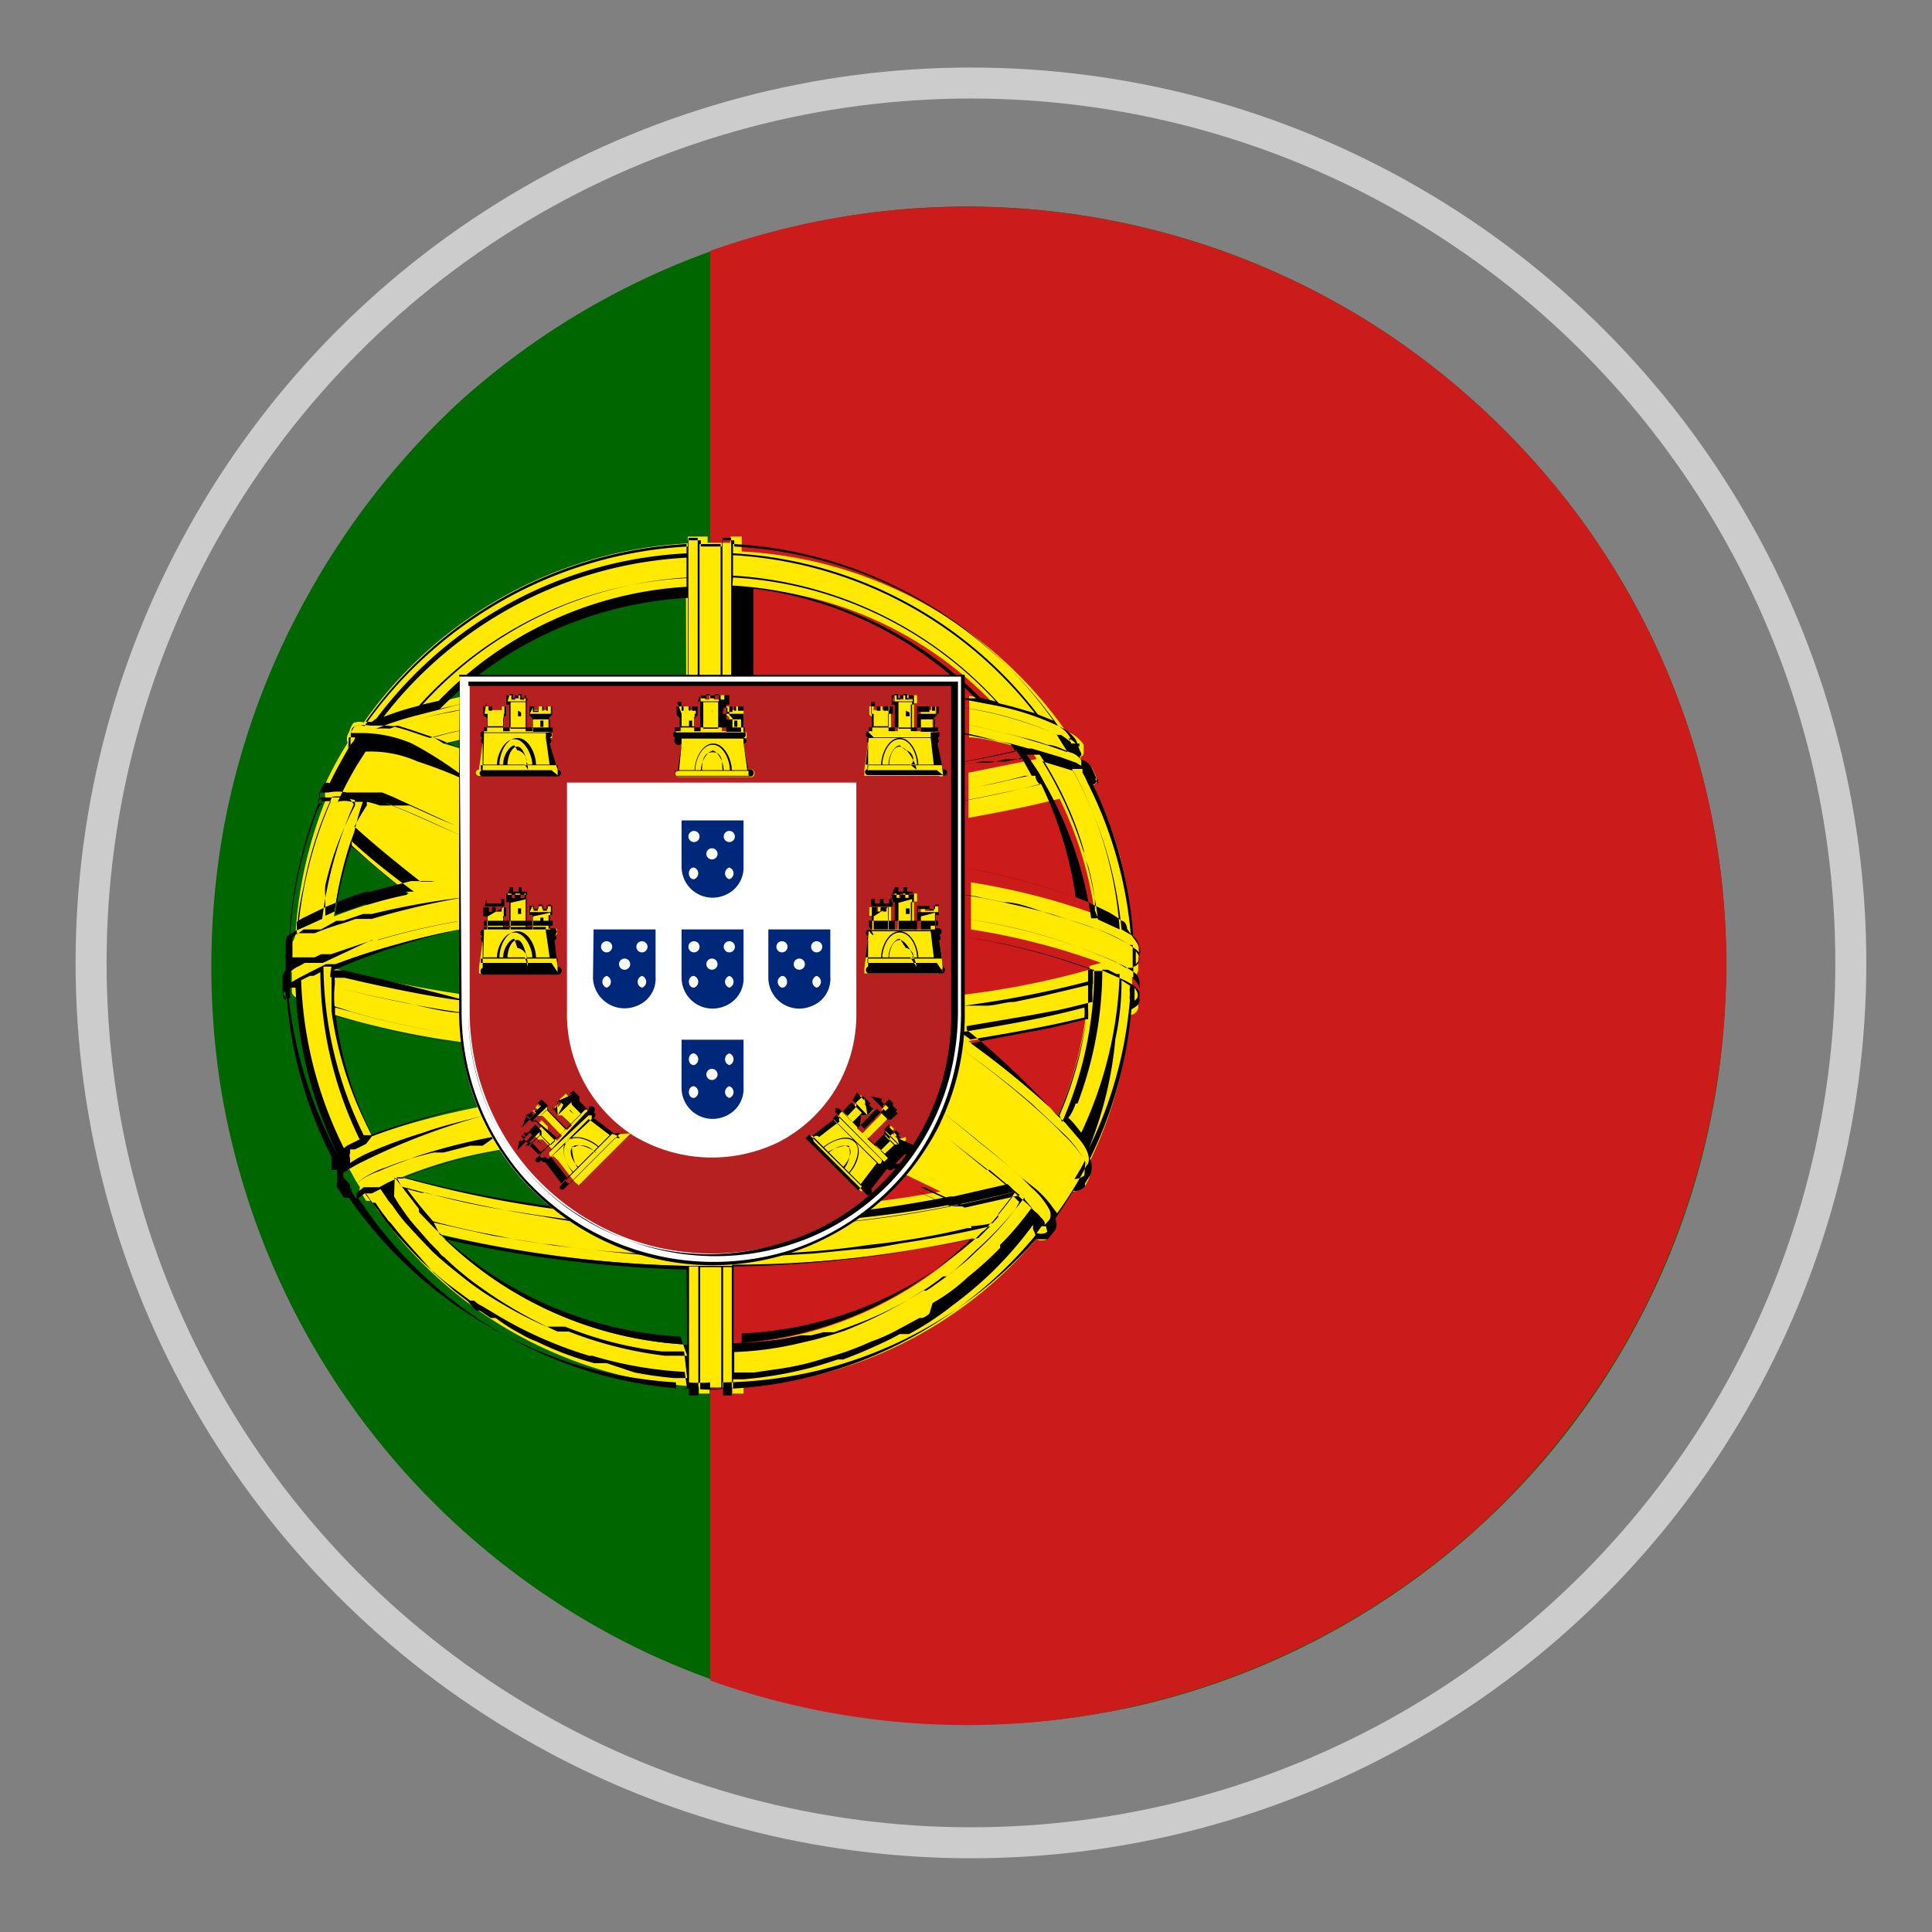 <svg id="Layer_1" data-name="Layer 1" xmlns="http://www.w3.org/2000/svg" viewBox="0 0 31.18 31.18"><rect x="0" y="0" width="31.18" height="31.18" fill="#808080" stroke="none"/><defs><style>.cls-1{opacity:0.6;}.cls-2{fill:none;stroke:#fff;stroke-width:0.5px;}.cls-3{fill:#060;}.cls-4{fill:#cc1b1b;}.cls-5{fill:#ffe900;}.cls-6{fill:#b72020;}.cls-7{fill:#fff;}.cls-8{fill:#00287a;}</style></defs><title>portugal</title><g class="cls-1"><circle class="cls-2" cx="15.67" cy="15.54" r="14.2"/></g><path class="cls-3" d="M27.86,15.59a12.16,12.16,0,0,0-2.58-7.52A12.56,12.56,0,0,0,22.41,5.4a12.23,12.23,0,0,0-15,1.09A12.54,12.54,0,0,0,5,9.55a12.33,12.33,0,0,0-1.38,3.76,12.63,12.63,0,0,0-.07,4.16,12.28,12.28,0,0,0,6.86,9.19,12.34,12.34,0,0,0,8,.86A12.24,12.24,0,0,0,22.07,26a12.2,12.2,0,0,0,5.78-10C27.86,15.87,27.86,15.73,27.86,15.59Z"/><path class="cls-4" d="M27.86,15.59a12.16,12.16,0,0,0-2.58-7.52A12.56,12.56,0,0,0,22.41,5.4a12.27,12.27,0,0,0-8.07-2,12.39,12.39,0,0,0-2.88.65V27.12a12.3,12.3,0,0,0,5.14.68,12.16,12.16,0,0,0,3.93-1,12.44,12.44,0,0,0,3.31-2.14,12.6,12.6,0,0,0,2.45-3.08,12.36,12.36,0,0,0,1.57-6Z"/><path class="cls-5" d="M18.29,15.13h0a7.89,7.89,0,0,0-.21-1.29,6.86,6.86,0,0,0-.44-1.17c.05,0,.07-.07.06-.11l-.07-.16h0a.3.3,0,0,0-.19-.13.21.21,0,0,0,0-.06s.05,0,.05-.07h0l0,0,0-.12v0a.55.55,0,0,0-.29-.22,6.81,6.81,0,0,0-5.23-2.9V8.66h-.18v.1h-.37v-.1H11.1v.11a6.83,6.83,0,0,0-5.23,2.89.23.23,0,0,0-.14,0c-.06,0-.08.14-.12.2a.2.2,0,0,0,0,.13,5.71,5.71,0,0,0-.35.64h0l0,0,0,0,0,.13h0a.17.17,0,0,0,0,.14,7,7,0,0,0-.49,2.15s0,.1-.06.16v.11h0v0s0,.06,0,.09v.21a.1.1,0,0,0,0,.08V16h0s0,.07.08.1a6.84,6.84,0,0,0,.72,2.58c0,.07,0,.11,0,.11l.05.08v0a.11.11,0,0,0,.08,0l.11.2.06.09a.07.07,0,0,0,0,.06l.1.16s0,0,.08,0a6.81,6.81,0,0,0,5.29,3v.11h.17v-.1h.37v.1h.18v-.11A6.82,6.82,0,0,0,16.72,20a.22.22,0,0,0,.18,0h0l.1-.13,0,0a.19.19,0,0,0,0-.19q.16-.22.3-.45a.34.34,0,0,0,.2-.07h0l0,0,.06-.11v0h0a.29.29,0,0,0,0-.25,6.82,6.82,0,0,0,.68-2.42c.08,0,.13-.08.13-.12v-.19a.24.24,0,0,0-.1-.16v-.14c.06,0,.09-.07.1-.11v-.19C18.4,15.23,18.33,15.17,18.29,15.13ZM5.66,13.63c.3.28.62.54.94.79a8.45,8.45,0,0,0-1.21.37A5.6,5.6,0,0,1,5.66,13.63ZM11.1,21.7a6.09,6.09,0,0,1-4-1.78,19.28,19.28,0,0,0,4,.51Zm0-2.07A18.5,18.5,0,0,1,6.48,19a7.18,7.18,0,0,1,1.63-.45,1.62,1.62,0,0,1-.1-.18,2.69,2.69,0,0,1-.19-.38l-.06-.13v0A13,13,0,0,0,6,18.33a6.21,6.21,0,0,1-.59-1.95,12.92,12.92,0,0,0,2.14.45h0v-.07s0-.05,0-.08,0-.23,0-.35v-.27a19.65,19.65,0,0,1-2.16-.43v-.06A12.3,12.3,0,0,1,7.42,15l.08,0v-2.9L7.16,12l.34-.08v-.69l-.43.1a6.12,6.12,0,0,1,4-1.84Zm.72,2.07V20.43a19.92,19.92,0,0,0,3.9-.45A6.12,6.12,0,0,1,11.82,21.7ZM17.08,18a13.39,13.39,0,0,0-1.45-1.2c.64-.1,1.26-.21,1.89-.37A6.42,6.42,0,0,1,17.08,18Zm.5-2.41a.13.13,0,0,1,0,.06,13.32,13.32,0,0,1-2.09.41v.26c0,.1,0,.2,0,.3h0v.09h0c0,.09,0,.18,0,.28v0a.36.36,0,0,0,0,.1,2.22,2.22,0,0,1-.09.37,3.17,3.17,0,0,1-.14.4s0,0,0,0a.43.43,0,0,1,0,.07l-.09.21h0a3,3,0,0,1-.36.57l-.09.11-.12.13h0l.58.28a19.06,19.06,0,0,1-3.2.31V9.48a6.09,6.09,0,0,1,4,1.82l-.34-.07v.67c.22,0,.61.11,1,.21l.09.14-1.1.22v.73c.49-.09,1-.19,1.47-.31a6.1,6.1,0,0,1,.57,1.86,11.07,11.07,0,0,0-2-.51V15a11,11,0,0,1,2.1.54Z"/><path d="M18.29,15.11a6.75,6.75,0,0,0-.65-2.45c.05,0,.07-.07.05-.11l-.07-.16v0a.3.3,0,0,0-.19-.14l0-.05s.05,0,0-.08l0,0-.06-.17a.61.61,0,0,0-.29-.23,6.83,6.83,0,0,0-5.23-2.9v-.1h-.2v.1h-.34v-.1h-.21v.1a6.82,6.82,0,0,0-5.22,2.9.2.2,0,0,0-.15,0,.29.29,0,0,0-.07.12l0,0v.06h0a.36.36,0,0,0,0,.11c-.12.21-.24.42-.34.63a.11.11,0,0,0-.09,0h0l-.08.16h0s0,.08,0,.14a6.92,6.92,0,0,0-.48,2.15c-.06,0-.06.1-.06.16v.15a.16.16,0,0,0,0,.07v.19a.24.24,0,0,0-.05.09V16h0s0,.07.07.11h0a6.77,6.77,0,0,0,.72,2.56c0,.07,0,.11,0,.11l0,.1h.09l0,.07,0,.07v0l0,0,0,.07a.11.11,0,0,0,0,.07l.11.17s0,0,.08,0a7,7,0,0,0,3.69,2.7,7.16,7.16,0,0,0,1.59.28v.1h.21v-.1a1.93,1.93,0,0,0,.34,0v.1h.2v-.1A6.85,6.85,0,0,0,16.72,20c.06,0,.15,0,.19,0h0l.12-.15h0a.2.2,0,0,0,0-.18c.1-.15.2-.3.29-.45a.22.22,0,0,0,.19-.07l0-.05.08-.13a.32.32,0,0,0,0-.27,6.78,6.78,0,0,0,.67-2.41c.09-.05.13-.09.13-.13v-.19a.24.24,0,0,0-.1-.17V15.6c.06,0,.1-.08.1-.11v-.22S18.36,15.17,18.29,15.11Zm0,0L18.1,15v0a6.58,6.58,0,0,0-.8-2.59l0,0,.09,0,.08,0,0,.06a1.19,1.19,0,0,1,.08.16v0A6.72,6.72,0,0,1,18.25,15.09Zm-1.43-2.81h0l0,0v0h0l.46.14A6.23,6.23,0,0,1,18.07,15l-.35-.16A6.35,6.35,0,0,0,16.82,12.28Zm.86,2.52-.06,0-.05,0h0A6.23,6.23,0,0,0,17,12.9v0l-.09-.17h0c-.06-.1-.11-.21-.17-.3h0l-.1-.15h0l-.07-.1.16,0h.05v0a5.83,5.83,0,0,1,.46.85s0,0,0,0a5.13,5.13,0,0,1,.25.69c0,.11.07.22.09.33a3.73,3.73,0,0,1,.09.46l0,.18Zm0-2.24s0,0,0,.07a.89.89,0,0,1-.08-.17h0A.19.19,0,0,1,17.66,12.56Zm-.3-.53h0s0,0,0,0v0h0s0,0,0,0l0-.05L17.29,12a.41.41,0,0,0-.05-.09A.41.41,0,0,1,17.36,12ZM11.83,8.78A6.78,6.78,0,0,1,17,11.63l-.25-.1a6.66,6.66,0,0,0-4.92-2.6Zm0,.18a6.66,6.66,0,0,1,4.87,2.55l-.34-.1-.24-.06a6.28,6.28,0,0,0-4.29-2.06Zm0,.36a6.23,6.23,0,0,1,4.24,2l-.25-.06a6.09,6.09,0,0,0-4-1.81Zm-.17-.64h.14V19.62h-.14Zm-.37.1h.34V19.62h-.34Zm-.18-.1h.15V19.62h-.15Zm0,11h.73a19.41,19.41,0,0,0,3.49-.37h.06l.87-.2a1.36,1.36,0,0,1,.12.12,19.63,19.63,0,0,1-5.77.58q-.93,0-1.86-.18c-.62-.09-1.23-.23-1.85-.37l-.42-.11L6.4,19l.09,0a17.75,17.75,0,0,0,4.59.67Zm5.28-.17a5,5,0,0,1-.54.6h0l0,0-.2.19,0,0h0l-.08.07-.29.23h0l-.06,0-.09.07,0,0-.14.1a5.89,5.89,0,0,1-1.28.64h0l-.25.09h-.06l-.11,0h0l-.2.05-.1,0h-.06l-.32.06a5.61,5.61,0,0,1-.59.06h-.05v-.15A6.1,6.1,0,0,0,15.73,20a1.14,1.14,0,0,0,.11-.11s.1-.07.12-.12l0,0a.6.6,0,0,0,.08-.08l0,0c.11-.13.21-.25.31-.39l.1.1Zm.15-.15,0,0,0,0,0,0,.06.07h0l.05.06v0a5.17,5.17,0,0,1-.42.51l-.09.09,0,.05a5.8,5.8,0,0,1-.52.47,2.89,2.89,0,0,1-.57.42L15,21.2a.41.41,0,0,1-.11.07l-.05,0,0,0-.39.21a2.71,2.71,0,0,1-.39.17,4.78,4.78,0,0,1-.75.27,4.41,4.41,0,0,1-.8.18l-.34.05h-.32v-.33a5.26,5.26,0,0,0,1-.13h0l.3-.07h0l.25-.07.22-.07a6.92,6.92,0,0,0,1.27-.65l.06,0,.09-.06,0,0,.14-.1h0l.18-.13.19-.17h0l.22-.21h0A5.44,5.44,0,0,0,16.53,19.33Zm-4.7,2.35V20.44A19.34,19.34,0,0,0,15.67,20,6,6,0,0,1,11.83,21.68Zm3.84-1.89-.07,0a12.13,12.13,0,0,1-1.58.27,12.5,12.5,0,0,1-1.62.14h-.16c-.5,0-1,0-1.49,0h-.18l-.23,0a13.38,13.38,0,0,1-1.42-.14,8.3,8.3,0,0,1-.87-.14l-.41-.08h0l-.35-.08h0l-.31-.08c-.15-.17-.29-.34-.42-.52h0l.23.06h0l.08,0a11.41,11.41,0,0,0,1.41.3c.49.08,1,.15,1.47.19a19.25,19.25,0,0,0,2.94.06,18.29,18.29,0,0,0,3.69-.57,1.13,1.13,0,0,1-.1.13l-.18.23,0,.05-.09.1A2.61,2.61,0,0,1,15.67,19.79ZM11.08,9.32v.15a6.05,6.05,0,0,0-4,1.84l-.26.06A6.27,6.27,0,0,1,11.08,9.32ZM6.76,11.39h0q-.29.07-.57.18A6.62,6.62,0,0,1,11.08,9v.33A6.23,6.23,0,0,0,6.76,11.39Zm4.32-2.61v.15a6.67,6.67,0,0,0-5,2.66L6,11.65H5.9A6.79,6.79,0,0,1,11.08,8.78ZM5.63,11.9v0h.1c0,.05-.07.11-.11.17v0h0v0A0,0,0,0,1,5.63,11.9Zm-.5,1h.06v0l0,.1A.14.14,0,0,1,5.13,12.88Zm0,.17,0,0,.06-.14h0l0,0h.15A6.75,6.75,0,0,0,4.81,15l-.13.08,0,0h0A7.06,7.06,0,0,1,5.13,13.05Zm.82.82-.27-.24a.56.56,0,0,1,0-.12l0,.05c.31.29.65.55,1,.81l-.15,0Zm.62.55c-.25.05-.46.11-.63.16l-.06,0-.47.16a6.06,6.06,0,0,1,.26-1.1C6,13.93,6.26,14.17,6.57,14.42Zm-.86-1v0h0a1.21,1.21,0,0,1-.05.14h0a6.37,6.37,0,0,0-.26,1.13l-.15.07c0-.11,0-.21,0-.32h0a.85.85,0,0,1,0-.17A5.15,5.15,0,0,1,5.73,13a.93.93,0,0,1,0-.1h.08l.06,0A4.4,4.4,0,0,0,5.71,13.46Zm0-.46a6.61,6.61,0,0,0-.51,1.85L5,14.92l-.2.09h0c0-.3.08-.6.14-.9v0a6.13,6.13,0,0,1,.42-1.25h0a.53.53,0,0,1,.17,0h0l.09,0ZM4.61,15.48v0a.07.07,0,0,1,0-.06h0A.09.09,0,0,0,4.61,15.48Zm0,.53h0l0,0c0,.05,0,.09,0,.13A.09.09,0,0,1,4.59,16Zm.07.1h0c0-.06,0-.12,0-.17l0,0h0l.09,0a6.71,6.71,0,0,0,.69,2.71l0,0,0,0s0,0,0,0l0,0A6.89,6.89,0,0,1,4.66,16.11Zm.67-.34v0c0,.14,0,.27,0,.4h0v.07s0,.05,0,.08v0h0A6,6,0,0,0,6,18.32l-.07,0-.06,0a6.26,6.26,0,0,1-.65-2.72l.07,0h0l.06,0v0A.76.76,0,0,0,5.33,15.77Zm.47,2.61-.16.08a.41.41,0,0,0-.11.07h0a6.55,6.55,0,0,1-.69-2.71h0L5,15.75l.06,0,.11-.06A6.22,6.22,0,0,0,5.8,18.38Zm-.36.51h0v0Zm.29.46v0l-.08-.13s0,0,0-.05a1.44,1.44,0,0,1,.56-.33A5.29,5.29,0,0,1,7,18.6l.11,0,.05,0,.43-.11.2,0L8,18.34v0a9.44,9.44,0,0,0-1.27.32c-.2.08-.41.15-.61.24a1.2,1.2,0,0,0-.47.29.25.25,0,0,1,0-.07l0,0L5.54,19l0,0,0-.07,0,0h0l0,0,0,0a2.13,2.13,0,0,1,.31-.18h0A10.66,10.66,0,0,1,7.83,18v0h0c-.35.09-.7.17-1,.28a7.79,7.79,0,0,0-.85.31h0a1.74,1.74,0,0,0-.33.18l0,0,0,0,0,0,0,0h0l0,0h0l0-.08a.1.1,0,0,1,0-.08h0l0-.06,0,0,0,0h0l0,0,0,0,.08,0,.18-.09h0L6,18.34H6a12.41,12.41,0,0,1,1.77-.52v0h0A12,12,0,0,0,6,18.31a5.94,5.94,0,0,1-.58-1.91,14,14,0,0,0,2.12.45v0h0a11.89,11.89,0,0,1-2.13-.46v0a.57.57,0,0,1,0-.13l.26.07h0a11.68,11.68,0,0,0,1.85.38v0a11.56,11.56,0,0,1-1.84-.38h0l-.28-.09v0a1.67,1.67,0,0,1,0-.32c.35.1.71.18,1.06.25s.72.14,1.08.18v0c-.36,0-.71-.11-1.06-.18s-.73-.15-1.08-.25a.66.66,0,0,0,0-.14l.16,0h0c.59.14,1.44.32,2,.38v0C7,16,6.15,15.8,5.55,15.66h0l-.17,0v0A11,11,0,0,1,7.42,15l.08,0v0l0,0h0v0l-.08,0h0c-.35.07-.7.15-1,.24a9.1,9.1,0,0,0-1,.32l-.08,0h0l-.08,0h0L5,15.69l-.21.11h0l-.1.06h0l0,0h0v-.11a.16.16,0,0,1,0-.07h0a.48.48,0,0,1,.14-.09l0,0,.09-.05h.15l0,0h0l0,0,0,0h.08l.06,0L6,15.17l.09,0a11.31,11.31,0,0,1,1.28-.3h.1v0H7.39a11.31,11.31,0,0,0-1.28.3l-.09,0-.68.23h-.1l-.06,0h0l-.1.05H4.9l-.1,0h0l-.08,0,0,0v-.17s0-.09,0-.15a.31.31,0,0,1,.09-.07l0,0h0l0,0h.07l0,0H5l0,0,0,0h0l.08,0h0a4.75,4.75,0,0,1,.49-.17l.17-.06h0l.08,0H6a13,13,0,0,1,1.5-.35v0A12.73,12.73,0,0,0,6,14.75h0l-.08,0h0l-.06,0-.32.11h0l-.11,0h0L5.18,15l-.09,0-.1,0H5l0,0h0l0,0h0l0,0h-.1l-.11.08h0l0,0v-.07c0-.05,0-.1,0-.13h0l0,0a.57.57,0,0,1,.13-.08h0l.35-.17h0l.17-.07h0a3.9,3.9,0,0,1,.48-.17l.06,0,.65-.17h0l.17,0h0l.21,0,.46-.09v0h0l-.51.1-.17,0c-.37-.29-.73-.58-1.07-.89A3.57,3.57,0,0,1,5.92,13s0,0,0-.06l.17,0,0,0,.08,0c.43.16.84.36,1.26.54v0c-.4-.18-.79-.37-1.2-.52l-.09,0,0,0,0,0L6,12.94h0l-.08,0h-.1a1.45,1.45,0,0,0-.35-.07H5.16l0-.08h0l.06,0h.08a.78.78,0,0,1,.3,0h0l.14,0,0,0,.17,0,0,0H6l.06,0,.11,0h0l.17.07h0l1,.46v0h0l-.24-.1L6.61,13,6.46,13h0l-.05,0-.11,0,0,0h0l-.17,0h0a1.66,1.66,0,0,0-.21-.06l0,0-.14,0h0l-.11,0a.42.42,0,0,0-.22,0,6.63,6.63,0,0,1,.31-.59l0,0,.14-.22a1.88,1.88,0,0,1,.84.16,7.32,7.32,0,0,1,.88.35v0A6.23,6.23,0,0,0,6.65,12a2.08,2.08,0,0,0-.85-.17H5.67c0-.05,0-.1.1-.12a.74.74,0,0,1,.21,0h.1l.17,0h0a.48.48,0,0,0,.17,0l.22.07.47.16h0l.34.15v0L7.21,12l.29-.06v0L7.16,12,7,11.9l.22-.06h0l.3-.07v0a5.45,5.45,0,0,0-.58.14c-.19-.06-.37-.13-.57-.18a6.68,6.68,0,0,1,1.15-.29v0l-.23.05a5.36,5.36,0,0,0-1,.27,1.46,1.46,0,0,0-.22,0h0a5.39,5.39,0,0,1,.68-.22l.31-.08h0l.42-.11v0l-.38.09a6.13,6.13,0,0,1,4-1.79V19.61A18,18,0,0,1,6.53,19a7.36,7.36,0,0,1,1.59-.44h0v0a7.84,7.84,0,0,0-1.62.46h0l-.1,0h0l-.15.07h0l-.13.07,0,0H6l0,0H5.87l-.11.09h0Zm0,.07a.09.09,0,0,1,0-.05l0,.05Zm5.34,3a6.85,6.85,0,0,1-5.25-3l-.06-.08.12-.09.12.18.08.1a2.43,2.43,0,0,0,.14.2l0,0c.11.14.23.27.35.4h0a5.12,5.12,0,0,0,.73.66l.27.2.06,0,.06.05.09.05h0l.15.09a6.6,6.6,0,0,0,1.56.7h.05a6.29,6.29,0,0,0,1.49.26Zm0-.18h-.21a6.17,6.17,0,0,1-.64-.09L9.79,22,9.59,22a5.22,5.22,0,0,1-.93-.35h0a1.42,1.42,0,0,1-.25-.12A2.71,2.71,0,0,1,8,21.27l-.08,0-.18-.12-.06,0h0l0,0h0L7.55,21l0,0-.12-.09h0l-.09-.07,0,0-.34-.3,0,0L6.52,20l-.1-.12-.12-.15a.19.19,0,0,1-.06-.07h0a2.27,2.27,0,0,1-.18-.25H6l0,0-.11-.15H6l0,0H6l0,0,.14-.07.09.13h0a.64.64,0,0,0,.1.13,2.92,2.92,0,0,0,.21.28l0,0,.22.24,0,0,.22.23h0c.17.16.36.31.55.46s.41.29.62.41a6,6,0,0,0,.67.34H9l0,0H9l.07,0,.05,0a6,6,0,0,0,1.56.4h.1l.26,0Zm0-.36-.26,0h-.1a6.41,6.41,0,0,1-1.55-.39l-.05,0-.07,0H9l0,0H9a7.1,7.1,0,0,1-1.28-.74h0a4.79,4.79,0,0,1-.55-.46.26.26,0,0,1-.09-.09l-.14-.14,0,0-.21-.24,0,0a2.43,2.43,0,0,1-.2-.25s0,0,0,0l-.09-.13,0,0-.08-.13L6.37,19l.06.08,0,0,.33.43,0,.05s0,0,0,0l0,0h0l.22.23h0a6.14,6.14,0,0,0,4,1.78Zm0-.18A6.09,6.09,0,0,1,7.18,20a20.08,20.08,0,0,0,3.9.49Zm.18.82h-.15V20.44h.15Zm.37-.1a1.93,1.93,0,0,1-.34,0V20.45h.34Zm.17.1h-.14V20.45h.14Zm0-2.09H11.1a19.39,19.39,0,0,1-4-.5L7,19.73l0,0,.94.21,1,.16h0c.62.07,1.24.15,1.87.18h1.49l.83-.05.71-.07c.25,0,.49-.06.74-.1.47-.07.94-.16,1.4-.27l-.19.19A18.79,18.79,0,0,1,11.82,20.41Zm4.89-.48h0a6.85,6.85,0,0,1-4.87,2.46v-.15H12a6.63,6.63,0,0,0,.76-.11h0a6.06,6.06,0,0,0,.76-.21h.09l.28-.11h0l.25-.11c.13-.06.26-.12.38-.19l.08,0h0l.07,0a4.7,4.7,0,0,0,.7-.46,6.31,6.31,0,0,0,.63-.53l0,0a6.16,6.16,0,0,0,.67-.77l0,0v0h0l0,0a.21.21,0,0,1,0,.06h0v0l0,0,0,0h0A1.47,1.47,0,0,1,16.71,19.93Zm.17-.17,0,0h0Zm0,.12h0v0a.22.22,0,0,1-.14,0l.08-.11h.07S16.9,19.87,16.9,19.88Zm.63-.93v0h0v0l0,0h0a.3.3,0,0,1-.16.06c.06-.1.12-.2.17-.3a.36.36,0,0,1,0,.1v0Zm.73-3a.53.53,0,0,1,0,.13v0a.28.28,0,0,1,0,.09v0a6.66,6.66,0,0,1-.66,2.35l0,0,0,0,0,0,0,0A6.14,6.14,0,0,0,18,16.77a4.32,4.32,0,0,0,.1-.95l.14.09ZM17,16.58l.53-.13A6.45,6.45,0,0,1,17.08,18a13.92,13.92,0,0,0-1.41-1.16C16.06,16.75,16.71,16.64,17,16.58Zm-1.33.2-.17-.12c.69-.11,1.37-.23,2-.4a.78.78,0,0,1,0,.16C16.89,16.57,16.26,16.68,15.64,16.78Zm1.89-.33h0a1.41,1.41,0,0,0,0-.18h0v0c0-.12,0-.24,0-.37h0v-.25h0l.1,0h0a6.1,6.1,0,0,1-.52,2.46L17.1,18A5.88,5.88,0,0,0,17.53,16.45Zm-.17,1.36a6.13,6.13,0,0,0,.4-2.16l.09,0h0l.14.07.05,0,0,0v0a6.51,6.51,0,0,1-.62,2.56l0,0-.08-.1a.86.86,0,0,0-.13-.14C17.28,18,17.32,17.92,17.36,17.81Zm.92-1.64v-.23h0C18.39,16.05,18.38,16.11,18.28,16.17Zm.09-.69s0,0-.07.08v-.21l0,0,.05.07h0Zm0-.19v.1h0a.46.46,0,0,0-.07-.07l0,0h0a2.37,2.37,0,0,0-.61-.32l-.72-.24a14.43,14.43,0,0,0-1.45-.32v0h0a1.45,1.45,0,0,1,.3.05l.35.07c.24,0,.48.11.71.18s.47.14.7.22a3.5,3.5,0,0,1,.62.29l0,0,.05,0v.37l0,0-.06,0-.05,0h0L18,15.52h0a9.36,9.36,0,0,0-2.48-.7v0a8.88,8.88,0,0,1,2.62.77h0l.16.1h0a.2.2,0,0,1,.09.15V16l-.08-.09h0l-.14-.08h0l-.36-.16h-.05l-.1,0h0a10.32,10.32,0,0,0-2.1-.55v0a10.08,10.08,0,0,1,2.08.53v.07a16.62,16.62,0,0,1-2.08.41v0a16.62,16.62,0,0,0,2.08-.41v.16l-.84.2-.43.09c-.14,0-.27.05-.42.06l-.25,0h-.14v0a16.12,16.12,0,0,0,2.07-.41v0a.81.81,0,0,1,0,.16c0,.07,0,.13,0,.19-.22.05-.43.11-.65.15l-.38.07h0l-1,.17h0v.06l0,0,.09.07,0,0h0A13.67,13.67,0,0,1,17.06,18h0l.13.12h0l0,0,.24.28h0v0c.08.1.19.27.12.4l0,.06h0v0h0v0l0-.05v0h0v0a1.88,1.88,0,0,0-.39-.5c-.17-.18-.35-.34-.53-.5a13.81,13.81,0,0,0-1.13-.89v0a14.38,14.38,0,0,1,1.16.9l.51.48a1.8,1.8,0,0,1,.37.5,5.62,5.62,0,0,1-.48.78h0l-.06-.08a1.67,1.67,0,0,0-.28-.31h0L16.48,19h0c-.21-.19-.43-.38-.66-.56l-.07-.06-.57-.46h0s0,0,0,0l.56.46.07.06c.23.18.45.36.66.55h0a.08.08,0,0,0,0,0l.12.12h0l.06.06a1.24,1.24,0,0,1,.29.36s0,0,0,0a.2.2,0,0,1,0,.15l-.08.09V19.8l0-.07v0h0l0,0a.21.21,0,0,0-.06-.08h0l0,0,0,0h0a.47.47,0,0,0-.1-.1l0,0,0,0h0l-.1-.1h0l-.12-.11,0,0h0c-.16-.14-.33-.29-.5-.42l-.05-.05-.61-.48v0l.6.49.05,0,.49.41-.89.2-.71-.33h0l0,0h.06l.1.05.56.26-.24,0c-.22-.1-.43-.19-.58-.27h0v0l.54.25a19.31,19.31,0,0,1-3.14.31V9.5A6.06,6.06,0,0,1,15.46,11l0,0c.1.08.19.18.29.27l-.29,0v0l.63.12h0a4.39,4.39,0,0,1,.93.3h0a.5.5,0,0,1,.25.21l0,.07a1,1,0,0,0-.15-.11l-.05,0a5.76,5.76,0,0,0-1.67-.46v0a6.31,6.31,0,0,1,1.65.45h0l0,0,.18.29v0h0l-.32-.11h0l-.4-.12h0c-.38-.11-.76-.19-1.14-.26v0c.37.07.75.15,1.12.25h0a3.17,3.17,0,0,1,.41.12h0c.12,0,.25.07.36.12a.31.31,0,0,1,.19.13l0,.09-.08-.05h0l-.25-.09h0l-.47-.14h0l-.05,0h0l-.29-.08-1-.2v0c.22,0,.6.11,1,.21l.08.12q-.54.12-1.08.21v0c.36-.07.73-.14,1.09-.23l.09.14-.25,0-.26.06h0l-.25,0h0l-.36.07h0v0l.47-.09h0l.16,0h0l.23,0h0a2,2,0,0,0,.26-.06h0l.16.29-.11,0c-.33.09-.67.16-1,.22h0l-.2,0v0h.07l.14,0c.23-.05.46-.08.69-.14l.36-.08.11,0s0,.09.08.14c-.48.11-1,.22-1.45.3v0c.49-.08,1-.19,1.46-.31a6.16,6.16,0,0,1,.56,1.83,11.07,11.07,0,0,0-2-.51v0a10.68,10.68,0,0,1,2,.51h0l.18.07h0l.35.17a1.64,1.64,0,0,1,.21.14c.06,0,.09.09.09.13Z"/><path class="cls-6" d="M7.5,16.32a4.06,4.06,0,0,0,.8,2.45,4,4,0,0,0,2,1.38,4,4,0,0,0,4.25-1.26,3.8,3.8,0,0,0,.88-2,11.81,11.81,0,0,0,0-1.46V11h-8Z"/><path class="cls-7" d="M9.15,16.32a2.33,2.33,0,0,0,1.06,2,2.45,2.45,0,0,0,2.36.11,2.31,2.31,0,0,0,1.25-2.1V12.63H9.15Z"/><path class="cls-7" d="M7.42,16.32a4,4,0,0,0,2.78,3.87,4,4,0,0,0,4.3-1.11,4,4,0,0,0,1.05-2.76V10.9H7.42Zm.16-5.26H15.4v5.26a3.91,3.91,0,1,1-7.82,0Z"/><path d="M7.56,16.32a4,4,0,0,0,.53,2,3.79,3.79,0,0,0,1.33,1.34A4,4,0,0,0,13,20a3.87,3.87,0,0,0,2.38-2.86,4.26,4.26,0,0,0,.08-.8V11H7.56Zm0-5.25h7.79v5.25a3.82,3.82,0,0,1-2.84,3.77,3.88,3.88,0,0,1-4.95-3.77Z"/><path d="M7.41,16.32a4.09,4.09,0,0,0,5.22,3.94,4.22,4.22,0,0,0,1.86-1.14,4,4,0,0,0,1.08-2.8V10.89H7.41Zm0-5.4h8.1v5.4a4.14,4.14,0,0,1-.8,2.47,4.05,4.05,0,0,1-2,1.4A4.13,4.13,0,0,1,8.45,19a4.06,4.06,0,0,1-1-2.72Z"/><path class="cls-5" d="M12.08,12.42h0L12,12h0a0,0,0,1,0,0-.09h.05a0,0,0,0,0,0-.09H12v-.22l0-.05V11.4H12v.06h-.07V11.4h-.07v.06h-.08V11.4h-.06v.13l.05.05v.22h-.12v-.45l.05,0v-.13H11.6v.07h-.08v-.07h-.07v.07h-.07v-.07h-.07v.13l0,0v.45h-.11v-.22l.05-.05V11.4h-.07v.06h-.07V11.4h-.08v.06H11V11.4h-.07v.13l.06.05v.22h-.08a0,0,0,0,0,0,.09H11A0,0,0,0,0,11,12h0l-.05.44h0a.05.05,0,0,0,0,.1h1.19A.05.05,0,0,0,12.08,12.42Z"/><path d="M12.08,12.42h0L12,12c.05,0,.08-.06,0-.09h0a.06.06,0,0,0,0-.11H12v-.21l0-.05v-.14H12v.07h0v-.07h-.09v.07h-.06v-.07h-.08v.14l.05.05v.21h-.1v-.43l.05,0v-.15h-.08v.07h-.06v-.07h-.09v.07h0v-.07H11.3v.15l0,0v.43h-.09v-.21l.05-.05v-.14h-.09v.07h-.05v-.07h-.09v.07H11v-.07h-.08v.14l.05.05v.21h-.07a.06.06,0,0,0,0,.11h0A.05.05,0,0,0,11,12h0l-.06.43h0a.05.05,0,1,0,0,.1h1.19A.05.05,0,1,0,12.08,12.42Zm-.4-1h.06v.07h.08V11.4h.06v.07H12V11.4h0v.12h-.34Zm0,.14H12l0,0h-.25Zm.28.05v.2h-.24v-.2Zm-.65-.41h0v.07h.09v-.07h.06v.07h.08v-.07h.06v.12h-.34Zm0,.13h.32l0,0h-.25Zm.28,0v.43h-.24v-.43Zm-.66,0H11v.07h.08V11.4h.06v.07h.09V11.4h0v.12H11Zm0,.14h.32l0,0H11Zm.28.05v.2H11v-.2Zm-.32.3a0,0,0,0,1,0-.08h1.13a0,0,0,0,1,0,.08ZM11,12a0,0,0,0,1,0-.08h1A0,0,0,0,1,12,12Zm0,0h1l.06.43h-.25c0-.16-.11-.43-.3-.43s-.3.27-.3.43h-.25Zm.5.12c-.07,0-.18.14-.19.31h-.09c0-.15.1-.41.28-.41s.28.26.28.41h-.1C11.67,12.25,11.56,12.11,11.49,12.11Zm.17.31h-.34c0-.09,0-.29.17-.29S11.65,12.32,11.66,12.42Zm.42.09H10.89a0,0,0,0,1,0-.08h1.19A0,0,0,0,1,12.08,12.51Z"/><path d="M11.85,11.63l0,0v.1h.05v-.1S11.87,11.63,11.85,11.63Z"/><path d="M11.12,11.63l0,0v.1h.05v-.1S11.14,11.63,11.12,11.63Z"/><path d="M11.49,11.47a0,0,0,0,0,0,0v.09h0V11.5S11.5,11.47,11.49,11.47Z"/><path class="cls-5" d="M9,12.42h0L8.86,12h0a0,0,0,0,0,0-.09h.05a0,0,0,0,0,0-.09H8.85v-.22l.05-.05V11.4H8.83v.06H8.76V11.4H8.68v.06H8.61V11.4H8.54v.13l.05.05v.22H8.48v-.45l0,0v-.13H8.46v.07H8.39v-.07H8.32v.07H8.25v-.07H8.18v.13l.05,0v.45H8.12v-.22l.05-.05V11.4H8.1v.06H8V11.4H8v.06H7.88V11.4H7.81v.13l.05.05v.22H7.79a0,0,0,1,0,0,.09h0a0,0,0,1,0,0,.09h0l-.06.44h0a.05.05,0,0,0,0,.1H9A.05.05,0,0,0,9,12.42Z"/><path d="M9,12.42h0L8.87,12a.05.05,0,0,0,0-.09h0a.06.06,0,0,0,0-.11H8.86v-.21l.05-.05v-.14H8.82v.07H8.77v-.07H8.68v.07H8.62v-.07H8.54v.14l.05.05v.21h-.1v-.43l0,0v-.15H8.46v.07H8.4v-.07H8.31v.07H8.26v-.07H8.17v.15l.05,0v.43h-.1v-.21l.05-.05v-.14H8.09v.07H8v-.07H7.94v.07H7.89v-.07H7.8v.14l.06.05v.21H7.79a.06.06,0,0,0,0,.11h0a.05.05,0,0,0,0,.09h0l0,.43h0a.05.05,0,1,0,0,.1H9A.05.05,0,1,0,9,12.42Zm-.4-1h0v.07h.09V11.4h.06v.07h.09V11.4h.05v.12H8.55Zm0,.14h.32l0,0H8.6Zm.28.05v.2H8.6v-.2Zm-.65-.41h.05v.07h.09v-.07h.05v.07h.09v-.07h0v.12H8.19Zm0,.13h.31l0,0H8.23Zm.27,0v.43H8.24v-.43Zm-.65,0h0v.07H8V11.4H8v.07h.09V11.4h.05v.12H7.82Zm0,.14h.32l0,0H7.87Zm.28.05v.2H7.87v-.2Zm-.32.3a0,0,0,0,1,0-.08H8.92a0,0,0,0,1,0,.08Zm0,.09a0,0,0,0,1,0-.08h1a0,0,0,0,1,0,.08Zm0,0h1l.06.43H8.65c0-.16-.11-.43-.3-.43s-.29.27-.29.43H7.8Zm.49.12c-.06,0-.18.14-.18.31h-.1c0-.15.11-.41.28-.41s.29.26.29.41h-.1C8.54,12.25,8.43,12.11,8.35,12.11Zm.17.31H8.19c0-.09.05-.29.16-.29S8.52,12.32,8.52,12.42Zm.43.09H7.76a0,0,0,0,1,0-.08H9A0,0,0,0,1,9,12.51Z"/><path d="M8.72,11.63l0,0v.1h.05v-.1S8.74,11.63,8.72,11.63Z"/><path d="M8,11.63l0,0v.1H8v-.1Z"/><path d="M8.36,11.47a0,0,0,0,0,0,0v.09h.05V11.5S8.37,11.47,8.36,11.47Z"/><path class="cls-5" d="M9,15.61h0l-.06-.44h0a0,0,0,0,0,0-.09h.05a0,0,0,0,0,0-.09H8.85v-.22l.05,0v-.14H8.83v.07H8.76v-.07H8.68v.07H8.61v-.07H8.54v.14l.05,0V15H8.48v-.45l0,0v-.13H8.46v.07H8.39v-.07H8.32v.07H8.25v-.07H8.18v.13l.05,0V15H8.12v-.22l.05,0v-.14H8.1v.07H8v-.07H8v.07H7.88v-.07H7.81v.14l.05,0V15H7.79a0,0,0,0,0,0,.09h0a0,0,0,1,0,0,.09h0l-.06.44h0a0,0,0,0,0,0,.09H9A0,0,0,1,0,9,15.61Z"/><path d="M9,15.6h0l-.05-.42a.05.05,0,0,0,0-.09h0a.06.06,0,0,0,0-.11H8.86v-.21l.05,0v-.15H8.82v.07H8.77v-.07H8.68v.07H8.62v-.07H8.54v.15l.05,0V15h-.1v-.44l0,0v-.14H8.46v.07H8.4v-.07H8.31v.07H8.26v-.07H8.17v.14l.05,0V15h-.1v-.21l.05,0v-.15H8.09v.07H8v-.07H7.94v.07H7.89v-.07H7.8v.15l.06,0V15H7.79a.06.06,0,0,0,0,.11h0a.05.05,0,0,0,0,.09h0l0,.42h0a.06.06,0,0,0,0,.11H9A.06.06,0,0,0,9,15.6Zm-.4-1h0v.07h.09v-.07h.06v.07h.09v-.07h.05v.12H8.55Zm0,.13h.32l0,0H8.6Zm.28,0V15H8.6v-.21Zm-.65-.41h.05v.07h.09v-.07h.05v.07h.09v-.07h0v.12H8.19Zm0,.14h.31l0,0H8.23Zm.27.05V15H8.24v-.43Zm-.65,0h0v.07H8v-.07H8v.07h.09v-.07h.05v.12H7.82Zm0,.13h.32l0,0H7.87Zm.28,0V15H7.87v-.21Zm-.32.3a0,0,0,0,1,0-.08H8.92a0,0,0,0,1,0,.08Zm0,.09a0,0,0,1,1,0-.07h1a0,0,0,1,1,0,.07Zm0,0h1l.06.42H8.65c0-.16-.11-.42-.3-.42s-.29.26-.29.42H7.8Zm.49.12c-.06,0-.18.14-.18.3h-.1c0-.15.11-.4.28-.4s.29.25.29.4h-.1C8.54,15.44,8.43,15.3,8.35,15.3Zm.17.3H8.19c0-.09.05-.28.16-.28S8.52,15.51,8.52,15.6Zm.43.09H7.76a0,0,0,1,1,0-.07H9A0,0,0,1,1,9,15.69Z"/><path d="M8.72,14.81s0,0,0,0v.09h.05v-.09A0,0,0,0,0,8.72,14.81Z"/><path d="M8,14.81l0,0v.09H8v-.09Z"/><path d="M8.36,14.66s0,0,0,0v.09h.05v-.09Z"/><path class="cls-5" d="M9.92,18.31l0,0-.35-.27h0s0-.1-.07-.06l0,0s0-.1-.07-.06l-.05.05-.16-.16v-.07l-.09-.09-.05.05.05,0-.05,0,0,0L9,17.77l.05.05L9,17.87l0-.05-.05.05L9,18h.07l.16.16-.08.08-.31-.32v-.07l-.1-.09-.05.05.05,0-.05.06,0-.05-.05.05.05.05-.05,0-.05,0,0,0,.1.09h.07l.31.32-.08.08-.15-.16v-.07l-.1-.1-.05.05.05.05-.05.05-.05-.05,0,.06,0,0,0,.06-.05-.05,0,.05.1.09h.07l.15.16-.05.05s0,.1.07.06l0,0a0,0,0,1,0,.07.06h0l.27.35,0,0a0,0,0,1,0,.07.06l.84-.84A0,0,0,1,0,9.92,18.31Z"/><path d="M9.92,18.3l0,0-.34-.26a.05.05,0,0,0,0-.09h0c.05-.05,0-.13-.08-.08l0,.05-.15-.15v-.07l-.1-.1-.06.06.05,0,0,0,0,0L9,17.77l.05.05,0,0,0-.05-.06.06L9,18h.07l.15.15-.07.07-.31-.31v-.07l-.1-.1-.06.06.05.05,0,0,0,0-.06.06.05.05,0,0-.05-.05L8.48,18l.1.1h.07l.31.31-.07.07-.15-.15v-.08l-.1-.1-.06.06.05.05,0,0-.05-.05-.06.07,0,0,0,0-.05,0-.06.06.1.1h.07l.15.15,0,0c-.05.05,0,.13.07.08h0a.05.05,0,0,0,.09,0h0l.26.33,0,0c-.05.05,0,.13.07.08l.84-.84C10,18.33,10,18.25,9.92,18.3Zm-1-.43,0,0,0,.05.06-.06L9,17.77l0,0,0,.05.06-.07-.05,0,0,0,.08.08L9,18ZM9,18l.23-.22v.05L9.07,18Zm.07,0,.16-.17.15.15-.17.17ZM8.5,18l0,0,.05.05.06-.06-.05-.05,0,0,0,.05.06-.06-.05-.05,0,0,.08.08-.23.24Zm.15.08H8.6l.23-.22v.05Zm0,0,.17-.17.3.31L9,18.37Zm-.27.33,0,0,.05,0,.06-.07-.05,0,0-.05.05.05.06-.06-.05-.05,0,0,.09.09-.24.24Zm.1.08.23-.22v.05l-.18.17Zm.07,0,.17-.17.14.15-.17.16Zm.15.27s-.09,0-.05-.06l.8-.8s.08,0,0,.06Zm.1,0s-.09,0-.05-.06L9.5,18h.05a0,0,0,0,1,0,.06Zm0,0,.7-.7.34.26-.18.18c-.12-.11-.38-.22-.51-.09s0,.4.09.51l-.18.18Zm.43-.26s0,.22.09.34l-.07.07c-.11-.1-.22-.36-.09-.49s.38,0,.49.09l-.07.07C9.51,18.48,9.33,18.46,9.28,18.51Zm.34.09-.24.24c-.07-.06-.17-.24-.09-.32S9.55,18.54,9.62,18.6Zm.36-.23-.84.84s-.09,0-.05-.06l.84-.84S10,18.33,10,18.37Z"/><path d="M9.2,17.91a0,0,0,0,0,0,0l.06.07,0,0-.07-.06A0,0,0,0,0,9.2,17.91Z"/><path d="M8.68,18.42a0,0,0,0,0,0,0l.07.06,0,0-.06-.07A0,0,0,0,0,8.68,18.42Z"/><path d="M8.83,18.05a0,0,0,0,0,0,0l.06.06,0,0-.07-.07A0,0,0,0,0,8.83,18.05Z"/><path class="cls-5" d="M15.22,12.42h0L15.12,12h0a0,0,0,0,0,0-.09h0a0,0,0,1,0,0-.09h-.07v-.22l.05-.05V11.4h-.07v.06H15V11.4H15v.06h-.07V11.4h-.07v.13l0,.05v.22h-.11v-.45l.05,0v-.13h-.07v.07h-.07v-.07h-.08v.07h-.07v-.07h-.07v.13l.05,0v.45h-.11v-.22l0-.05V11.4h-.07v.06h-.07V11.4h-.07v.06h-.07V11.4h-.07v.13l.05.05v.22h-.07a0,0,0,0,0,0,.09h0s0,.09,0,.09h0l-.06.44h0s0,.1,0,.1h1.2A.05.05,0,0,0,15.22,12.42Z"/><path d="M15.22,12.42h0L15.13,12h0a.06.06,0,0,0,0-.09h0a.06.06,0,0,0,0-.11h-.06v-.21l.05-.05v-.14h-.08v.07H15v-.07h-.09v.07h0v-.07H14.8v.14l0,.05v.21h-.1v-.43l.05,0v-.15h-.08v.07h-.06v-.07h-.08v.07h-.06v-.07h-.08v.15l.05,0v.43h-.1v-.21l0-.05v-.14h-.08v.07H14.3v-.07h-.09v.07h-.06v-.07h-.08v.14l0,.05v.21h-.06a.06.06,0,0,0,0,.11h0a.05.05,0,0,0,0,.08s0,0,0,0,0,.09,0,.14,0,.18,0,.28h0a.05.05,0,1,0,0,.1h1.2A.05.05,0,1,0,15.22,12.42Zm-.4-1h0v.07H15V11.4h0v.07h.09V11.4h.06v.12h-.34Zm0,.14h.31l0,0h-.25Zm.27.05v.2h-.23v-.2Zm-.65-.41h.06v.07h.08v-.07h.06v.07h.09v-.07h0v.12h-.34Zm0,.13h.32l0,0H14.5Zm.28,0v.43H14.5v-.43Zm-.66,0h.06v.07h.08V11.4h.06v.07h.09V11.4h.06v.12h-.35Zm0,.14h.31l0,0h-.25Zm.27.05v.2h-.23v-.2Zm-.31.3a0,0,0,0,1,0-.08h1.12a0,0,0,0,1,0,.08Zm0,0h1a0,0,0,0,1,0,.08h-1S14.06,11.9,14.1,11.9Zm0,.09h1l.05.43h-.25c0-.16-.11-.43-.3-.43s-.3.27-.3.43h-.25Zm.5.12c-.07,0-.18.14-.18.31h-.1c0-.15.1-.41.28-.41s.28.26.28.41h-.1C14.8,12.25,14.69,12.11,14.62,12.11Zm.17.31h-.34c0-.1.05-.29.17-.29S14.79,12.33,14.79,12.42Zm.43.09H14s0-.08,0-.08h1.2A0,0,0,0,1,15.22,12.51Z"/><path d="M14.25,11.63l0,0v.1h0v-.1S14.27,11.63,14.25,11.63Z"/><path d="M15,11.63s0,0,0,0v.1h0v-.1Z"/><path d="M14.62,11.47a0,0,0,0,0,0,0v.09h.06V11.5A0,0,0,0,0,14.62,11.47Z"/><path class="cls-5" d="M15.22,15.61h0l-.06-.44h0a0,0,0,0,0,0-.09h0a0,0,0,1,0,0-.09h-.07v-.22l.05,0v-.14h-.07v.07H15v-.07H15v.07h-.07v-.07h-.07v.14l0,0V15h-.11v-.45l.05,0v-.13h-.07v.07h-.07v-.07h-.08v.07h-.07v-.07h-.07v.13l.05,0V15h-.11v-.22l0,0v-.14h-.07v.07h-.07v-.07h-.07v.07h-.07v-.07h-.07v.14l.05,0V15h-.07a0,0,0,0,0,0,.09h0s0,.09,0,.09h0l-.06.44h0s0,.09,0,.09h1.2A0,0,0,0,0,15.22,15.61Z"/><path d="M15.22,15.6h0l-.06-.42h0a.06.06,0,0,0,0-.09h0a.06.06,0,0,0,0-.11h-.06v-.21l.05,0v-.15h-.08v.07H15v-.07h-.09v.07h0v-.07H14.8v.15l0,0V15h-.1v-.44l.05,0v-.14h-.08v.07h-.06v-.07h-.08v.07h-.06v-.07h-.08v.14l.05,0V15h-.1v-.21l0,0v-.15h-.08v.07H14.3v-.07h-.09v.07h-.06v-.07h-.08v.15l0,0V15h-.06a.06.06,0,0,0,0,.11h0a.05.05,0,0,0,0,.08s0,0,0,0,0,.09,0,.14l0,.27h0a.06.06,0,0,0,0,.11h1.2A.06.06,0,0,0,15.22,15.6Zm-.4-1h0v.07H15v-.07h0v.07h.09v-.07h.06v.12h-.34Zm0,.13h.31l0,0h-.25Zm.27,0V15h-.23v-.21Zm-.65-.41h.06v.07h.08v-.07h.06v.07h.09v-.07h0v.12h-.34Zm0,.14h.32l0,0H14.5Zm.28.05V15H14.5v-.43Zm-.66,0h.06v.07h.08v-.07h.06v.07h.09v-.07h.06v.12h-.35Zm0,.13h.31l0,0h-.25Zm.27,0V15h-.23v-.21Zm-.31.3a0,0,0,0,1,0-.08h1.12a0,0,0,0,1,0,.08Zm0,0h1a0,0,0,1,1,0,.07h-1S14.06,15.09,14.1,15.09Zm0,.09h1l.05.42h-.25c0-.16-.11-.42-.3-.42s-.3.26-.3.42h-.25Zm.5.12c-.07,0-.18.14-.18.3h-.1c0-.15.1-.4.28-.4s.28.25.28.4h-.1C14.8,15.44,14.69,15.3,14.62,15.3Zm.17.3h-.34c0-.09.05-.28.17-.28S14.79,15.51,14.79,15.6Zm.43.09H14s0-.07,0-.07h1.2A0,0,0,1,1,15.22,15.69Z"/><path d="M14.25,14.81s0,0,0,0v.09h0v-.09A0,0,0,0,0,14.25,14.81Z"/><path d="M15,14.81a0,0,0,0,0,0,0v.09h0v-.09S15,14.81,15,14.81Z"/><path d="M14.62,14.66l0,0v.09h.06v-.09S14.64,14.66,14.62,14.66Z"/><path class="cls-5" d="M14.49,18.39l-.05-.06.05,0-.06-.06,0,.05-.05-.05.05-.05-.05-.05-.09.1v.07l-.16.16L14,18.38l.32-.32h.07l.09-.09,0,0,0,0-.05,0,0-.05-.05-.05,0,.05-.06-.06,0,0,0-.05-.09.09v.07l-.31.32-.09-.08L13.9,18H14l.1-.09L14,17.82l0,.05-.05-.05.05-.05-.05-.05-.05,0,0,0,0,0,0-.05-.1.09v.07l-.15.16-.05-.05s-.11,0-.07.06l0,0a0,0,0,1,0-.06.06h0l-.35.27,0,0s-.1,0-.06.06l.84.84a0,0,0,1,0,.06-.06l0,0,.27-.35h0a0,0,0,1,0,.06-.06l0,0a0,0,0,0,0,.06-.06l-.05-.05.16-.16h.07l.09-.09,0-.05Z"/><path d="M14.49,18.37l0,0,.05,0-.07-.07,0,.05,0,0,.05-.05-.06-.06-.1.1v.08l-.15.15L14,18.38l.31-.31h.07l.11-.1-.06-.06,0,.05,0,0,.05-.05-.07-.06,0,0,0,0,0-.05-.06-.06-.1.1v.07l-.3.31-.07-.07L13.9,18H14l.1-.1L14,17.81l0,.05,0,0,.05-.05-.06-.06-.05,0,0,0,.05,0-.06-.06-.11.1v.07l-.14.15-.05-.05c0-.05-.12,0-.08.08h0a.05.05,0,0,0,0,.06s0,0,0,0l-.11.08-.22.17,0,0c-.05-.05-.13,0-.08.08l.84.84c0,.05.13,0,.08-.08l0,0,.26-.33h0a.06.06,0,0,0,.1,0h0s.13,0,.08-.08l-.05,0,.15-.15h.07l.1-.1-.05-.06Zm-.26-.64,0,0,0,.05.07.06,0-.05,0,0,0,.05.07.06,0-.05,0,0-.08.08-.24-.24Zm-.08.1.22.22h0l-.17-.17Zm0,.06.17.17-.31.31-.16-.17Zm-.32-.26,0,0,0,0,.06.07.05-.05,0,0-.05.05.06.06,0-.05,0,0L14,18l-.24-.24Zm-.09.1L14,18h0l-.17-.17Zm0,.06.17.17-.15.15-.16-.17Zm.17,1.36a0,0,0,0,1-.06.06L13,18.37a0,0,0,0,1,.06-.06Zm-.2-.64c0-.05-.22,0-.34.08l-.07-.07c.11-.1.36-.21.49-.09s0,.39-.09.49l-.07-.07C13.72,18.73,13.74,18.56,13.69,18.51Zm-.09.33-.24-.24c.07-.06.24-.16.32-.08S13.66,18.78,13.6,18.84Zm.27.27-.18-.18c.11-.11.22-.37.09-.51s-.4,0-.51.09l-.18-.18.34-.26.7.7Zm.34-.33h-.05l-.74-.73a0,0,0,0,1,.06-.06l.73.73A.06.06,0,0,1,14.21,18.78Zm.1-.09a0,0,0,0,1-.06.06l-.79-.8a0,0,0,0,1,0-.06.06.06,0,0,1,.06,0Zm-.05-.07-.17-.16.15-.15.17.17Zm.16-.15-.17-.17v-.05l.22.22Zm.07,0-.24-.24.08-.09,0,0,0,.05.06.06,0-.05,0,.05,0,0,.06.07,0,0,0,0Z"/><path d="M13.74,17.91l-.06.06,0,0,.07-.07S13.76,17.88,13.74,17.91Z"/><path d="M14.26,18.42l-.07.07,0,0,.06-.06S14.28,18.4,14.26,18.42Z"/><path d="M14.11,18.05l-.06.07,0,0,.07-.06a0,0,0,0,0,0,0A0,0,0,0,0,14.15,18.09Z"/><path class="cls-8" d="M11,14a.5.5,0,0,0,.69.45A.48.48,0,0,0,12,14v-.76H11Z"/><path class="cls-7" d="M11.2,13.41a.09.09,0,0,0,0,.18A.09.09,0,0,0,11.2,13.41Z"/><path class="cls-7" d="M11.77,13.41a.09.09,0,0,0,0,.18A.09.09,0,0,0,11.77,13.41Z"/><path class="cls-7" d="M11.2,14c-.11,0-.11.19,0,.19A.1.1,0,0,0,11.2,14Z"/><path class="cls-7" d="M11.77,14a.1.1,0,0,0,0,.19A.1.1,0,0,0,11.77,14Z"/><path class="cls-7" d="M11.49,13.69a.09.09,0,1,0,0,.18A.09.09,0,0,0,11.49,13.69Z"/><path class="cls-8" d="M11,15.79a.5.5,0,0,0,.69.45.48.48,0,0,0,.31-.48V15H11Z"/><path class="cls-7" d="M11.2,15.19a.09.09,0,0,0,0,.18A.09.09,0,0,0,11.2,15.19Z"/><path class="cls-7" d="M11.77,15.19a.09.09,0,1,0,0,.18A.09.09,0,0,0,11.77,15.19Z"/><path class="cls-7" d="M11.2,15.75c-.11,0-.11.19,0,.19A.1.1,0,0,0,11.2,15.75Z"/><path class="cls-7" d="M11.77,15.75a.1.1,0,0,0,0,.19A.1.1,0,0,0,11.77,15.75Z"/><path class="cls-7" d="M11.49,15.47a.09.09,0,1,0,0,.18A.09.09,0,0,0,11.49,15.47Z"/><path class="cls-8" d="M9.57,15.79a.51.51,0,0,0,.69.45.47.47,0,0,0,.32-.48V15h-1Z"/><path class="cls-7" d="M9.79,15.19a.09.09,0,1,0,0,.18A.09.09,0,0,0,9.79,15.19Z"/><path class="cls-7" d="M10.36,15.19a.09.09,0,1,0,0,.18A.09.09,0,0,0,10.36,15.19Z"/><path class="cls-7" d="M9.79,15.75a.1.1,0,0,0,0,.19A.1.1,0,0,0,9.79,15.75Z"/><path class="cls-7" d="M10.36,15.75a.1.1,0,0,0,0,.19A.1.1,0,0,0,10.36,15.75Z"/><path class="cls-7" d="M10.08,15.47a.09.09,0,1,0,0,.18A.09.09,0,0,0,10.08,15.47Z"/><path class="cls-8" d="M11,17.57a.5.5,0,0,0,.69.45.48.48,0,0,0,.31-.48v-.76H11Z"/><path class="cls-7" d="M11.2,17c-.11,0-.11.19,0,.19A.1.1,0,0,0,11.2,17Z"/><path class="cls-7" d="M11.77,17a.1.1,0,0,0,0,.19A.1.1,0,0,0,11.77,17Z"/><path class="cls-7" d="M11.2,17.53c-.11,0-.11.19,0,.19A.1.1,0,0,0,11.2,17.53Z"/><path class="cls-7" d="M11.77,17.53a.1.1,0,0,0,0,.19A.1.1,0,0,0,11.77,17.53Z"/><path class="cls-7" d="M11.49,17.25a.09.09,0,1,0,0,.18A.09.09,0,1,0,11.49,17.25Z"/><path class="cls-8" d="M12.4,15.79a.5.5,0,0,0,.69.45.47.47,0,0,0,.31-.48c0-.25,0-.51,0-.76h-1Z"/><path class="cls-7" d="M13.18,15.19a.09.09,0,1,0,0,.18A.09.09,0,1,0,13.18,15.19Z"/><path class="cls-7" d="M12.62,15.19a.09.09,0,0,0,0,.18A.09.09,0,0,0,12.62,15.19Z"/><path class="cls-7" d="M13.18,15.75a.1.1,0,0,0,0,.19A.1.1,0,0,0,13.18,15.75Z"/><path class="cls-7" d="M12.62,15.75a.1.1,0,0,0,0,.19C12.73,15.94,12.73,15.75,12.62,15.75Z"/><path class="cls-7" d="M12.9,15.47a.09.09,0,0,0,0,.18A.09.09,0,0,0,12.9,15.47Z"/></svg>